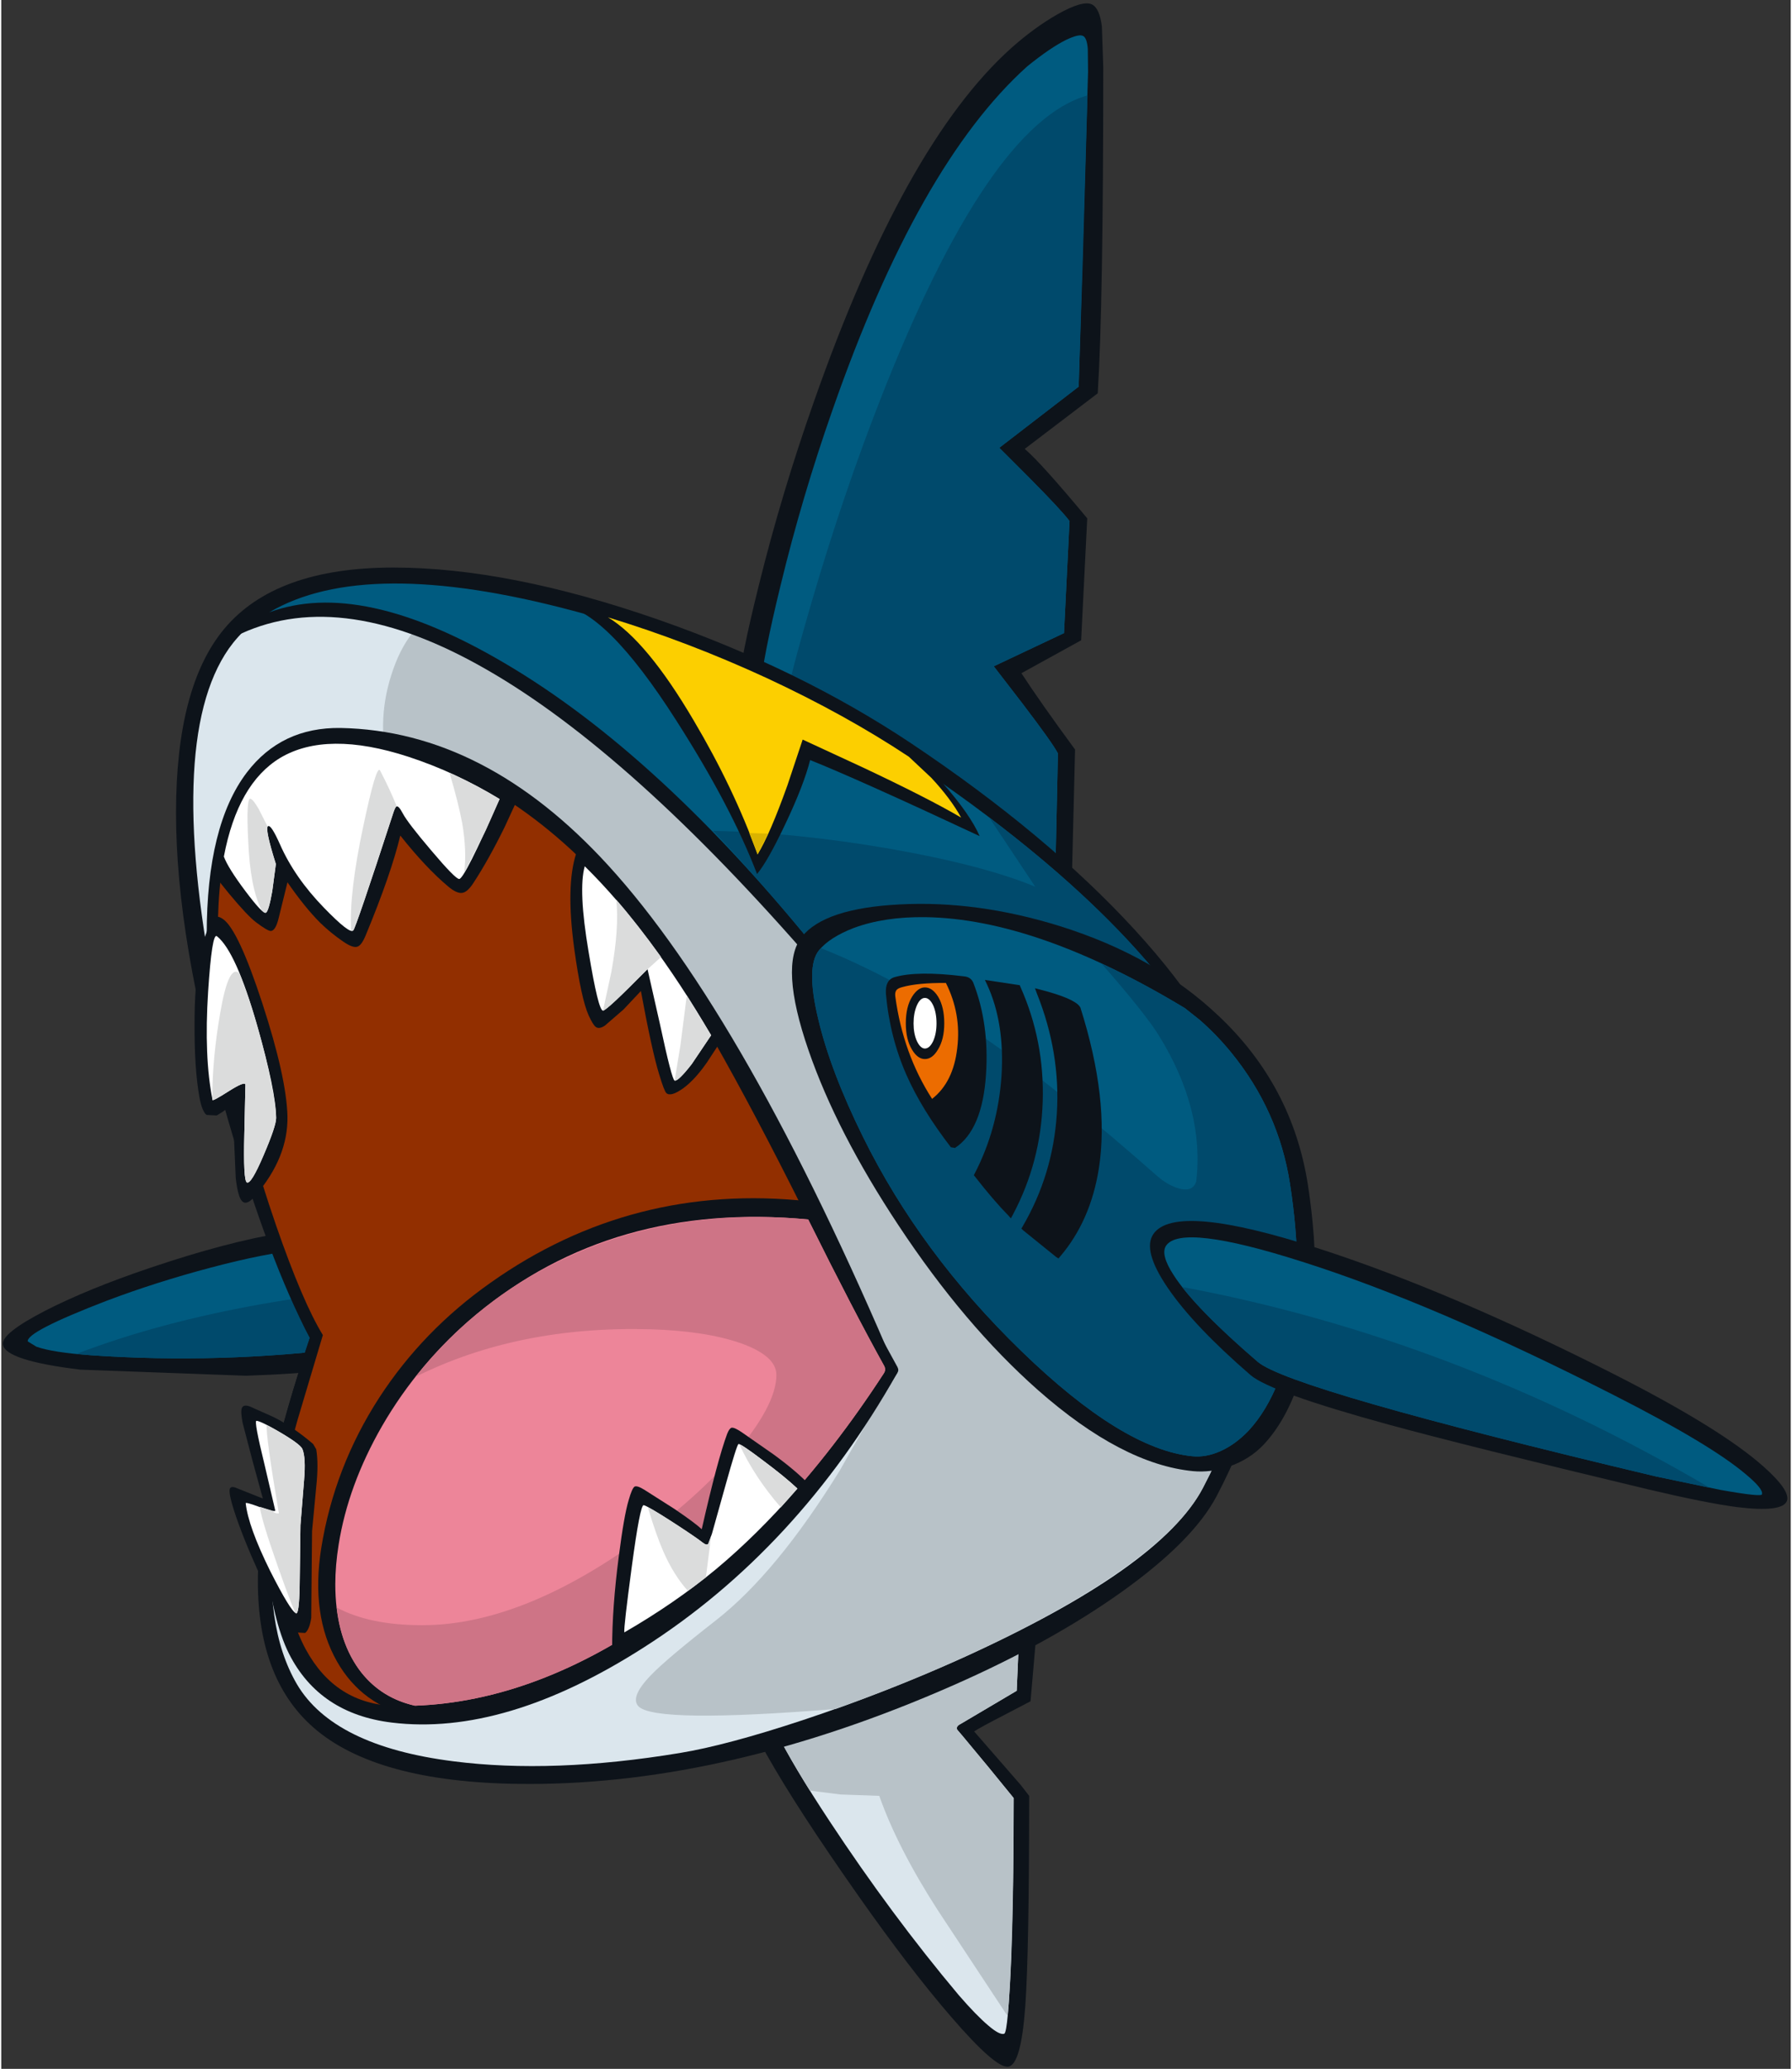 <?xml version='1.0' encoding='utf-8'?>
<svg xmlns="http://www.w3.org/2000/svg" version="1.1" width="324px" height="374px" viewBox="-0.25 -0.6 323.55 374.0"><rect x="-0.25" y="-0.6" width="323.55" height="374.0" fill="#333333" stroke="none"/><g><path fill="#0d131a" d="M85.9 230.15 Q89.45 233.0 88.95 235.9 88.05 241.4 74.15 244.7 62.2 247.5 44.0 248.1 L14.05 247.0 Q0.45 245.35 0.05 242.45 -0.25 240.45 7.7 236.35 15.4 232.4 26.65 228.6 54.8 219.1 66.7 222.2 80.55 225.8 85.9 230.15"/><path fill="#005b80" d="M87.0 235.55 Q86.25 240.1 62.7 243.05 39.2 246.0 16.05 244.4 9.05 243.9 6.1 242.85 L4.55 241.9 Q4.25 240.15 18.8 234.55 27.8 231.15 37.65 228.55 57.2 223.35 65.95 225.65 78.95 229.05 84.1 232.2 87.2 234.1 87.0 235.55"/><path fill="#004a6c" d="M81.55 230.85 Q87.35 233.55 87.0 235.55 86.25 240.1 62.7 243.05 39.2 246.0 16.05 244.4 L13.35 244.15 Q28.25 238.45 46.85 235.15 60.8 232.65 81.55 230.85"/><path fill="#0d131a" d="M182.35 8.1 Q186.5 4.4 190.7 2.0 195.3 -0.6 196.95 0.2 198.35 0.9 198.75 4.2 L199.0 11.55 Q199.0 54.65 198.0 70.5 L184.8 80.55 Q187.7 83.0 196.1 93.1 L195.0 115.15 184.2 121.1 Q187.65 126.4 193.9 134.9 L193.1 167.3 133.0 123.9 Q133.3 118.95 136.75 105.1 140.85 88.55 146.65 72.1 163.0 25.45 182.35 8.1"/><path fill="#005b80" d="M196.25 12.4 L194.55 69.3 180.2 80.35 185.65 85.8 Q191.45 91.65 192.9 93.6 L191.9 113.85 179.2 119.85 184.4 126.6 Q189.85 133.75 190.8 135.6 L190.2 163.3 136.95 124.15 Q137.45 118.35 140.65 105.25 144.55 89.15 150.05 73.5 165.55 29.1 185.25 11.4 189.45 8.0 192.3 6.6 194.6 5.5 195.35 5.9 196.05 6.25 196.2 8.25 L196.25 12.4"/><path fill="#004a6c" d="M196.15 16.65 L195.3 46.4 194.55 69.3 180.2 80.35 185.65 85.8 Q191.45 91.65 192.9 93.6 L191.9 113.85 179.2 119.85 184.4 126.6 Q189.85 133.75 190.8 135.6 L190.2 163.3 141.25 127.3 141.55 126.5 Q142.15 122.3 146.5 107.45 152.05 88.6 158.6 71.85 178.2 21.65 196.15 16.65"/><path fill="#0d131a" d="M154.85 342.3 Q132.6 310.7 132.6 302.85 132.6 298.3 154.4 289.9 167.55 284.8 185.15 279.6 L188.2 279.75 185.85 306.95 181.35 309.3 Q176.6 311.75 175.65 312.4 L184.05 322.05 185.6 324.05 Q185.6 352.25 184.9 362.05 184.15 372.6 181.85 373.0 179.6 373.4 171.5 364.0 164.1 355.45 154.85 342.3"/><path fill="#dbe6ed" d="M136.4 302.4 Q136.4 299.7 151.45 293.45 165.35 287.65 184.35 281.95 L183.35 305.05 173.2 311.05 Q172.3 311.5 172.6 312.1 L173.5 313.15 178.15 318.75 182.8 324.45 Q182.8 340.2 182.35 353.05 181.8 366.75 181.1 367.05 180.3 367.35 178.25 365.6 176.05 363.75 172.85 360.05 160.75 345.65 149.5 328.6 136.4 308.75 136.4 302.4"/><path fill="#b8c2c8" d="M158.5 324.05 L151.5 323.8 145.95 323.1 Q136.4 307.75 136.4 302.4 136.4 299.7 151.45 293.45 165.35 287.65 184.35 281.95 L183.35 305.05 173.2 311.05 Q172.3 311.5 172.6 312.1 L173.5 313.15 178.15 318.75 182.8 324.45 Q182.8 353.0 181.7 363.85 L169.0 344.6 Q161.8 333.4 158.5 324.05"/><path fill="#0d131a" d="M164.15 133.7 Q188.85 150.2 204.75 167.55 220.4 184.65 223.65 198.35 L224.8 203.15 Q229.45 221.95 229.5 232.15 229.55 250.75 219.5 269.85 215.25 277.95 202.3 287.2 189.6 296.25 171.9 304.05 131.35 321.9 95.15 321.9 68.6 321.9 56.85 312.25 46.15 303.45 46.15 285.3 46.15 276.1 48.95 264.0 51.1 254.55 55.55 241.25 48.2 227.5 40.7 201.65 31.35 169.5 31.35 146.35 31.35 123.55 40.05 113.1 49.3 102.0 70.65 102.0 91.5 102.0 118.5 111.4 144.1 120.35 164.15 133.7"/><path fill="#dbe6ed" d="M203.35 169.3 Q218.6 185.6 221.7 198.85 L222.85 203.65 Q224.95 212.05 225.75 216.55 227.1 224.15 227.1 230.9 227.1 249.15 217.0 268.4 209.4 282.85 173.55 299.1 159.45 305.45 144.7 310.35 130.95 314.9 122.45 316.3 99.45 320.1 81.5 317.8 59.8 315.05 53.2 303.85 47.05 293.3 49.15 275.3 50.75 261.9 57.55 241.5 L57.7 241.1 57.5 240.7 Q53.6 233.55 48.4 217.7 42.6 199.85 38.95 181.9 29.1 133.55 40.9 116.65 47.0 108.0 60.95 105.7 75.0 103.4 95.1 107.75 112.3 111.45 130.7 119.2 149.1 127.0 163.55 136.65 188.15 153.05 203.35 169.3"/><path fill="#b8c2c8" d="M163.55 136.65 Q188.15 153.05 203.35 169.3 218.6 185.6 221.7 198.85 L222.85 203.65 Q224.95 212.05 225.75 216.55 227.1 224.15 227.1 230.9 227.1 249.15 217.0 268.4 211.6 278.7 190.65 290.5 173.35 300.2 150.6 308.35 118.15 310.95 115.0 307.9 113.35 306.25 117.15 302.3 119.95 299.35 129.05 292.25 139.95 283.7 151.35 265.25 L158.1 253.35 160.6 248.45 Q138.95 224.3 116.8 198.6 72.55 147.25 70.15 139.6 67.35 130.5 70.3 121.35 73.15 112.35 79.6 109.45 L81.25 105.5 Q87.85 106.2 95.1 107.75 112.3 111.45 130.7 119.2 149.1 127.0 163.55 136.65"/><path fill="#0d131a" d="M44.15 139.05 Q50.4 130.85 61.1 131.0 87.25 131.5 109.5 155.85 134.45 183.15 161.75 247.6 143.75 279.45 115.95 297.2 90.8 313.3 70.35 310.8 57.3 309.2 51.8 298.4 48.7 292.25 47.55 280.25 L46.8 276.25 46.8 276.1 Q48.45 262.4 55.55 241.25 51.85 234.4 47.05 220.0 41.85 204.4 38.2 188.25 36.9 176.9 36.9 168.35 36.9 148.6 44.15 139.05"/><path fill="#922f00" d="M73.35 135.4 Q97.65 143.35 116.05 167.8 126.8 182.15 144.9 218.4 154.05 236.75 159.75 247.0 141.0 276.15 117.5 292.3 93.95 308.4 71.0 307.8 60.2 307.5 54.8 297.55 51.75 291.95 49.5 279.9 L48.8 276.2 Q49.7 268.8 53.35 256.0 L57.9 240.75 Q54.25 234.8 49.45 220.95 44.15 205.6 40.2 187.95 38.9 176.7 38.9 168.25 38.9 145.45 48.25 137.75 52.6 134.2 58.8 133.5 65.3 132.8 73.35 135.4"/><path fill="#0d131a" d="M161.8 246.55 Q162.1 247.15 161.75 247.6 143.55 276.05 120.4 292.5 97.25 309.0 74.45 309.75 L74.2 309.75 Q65.0 307.75 60.45 299.75 55.7 291.4 57.6 279.3 59.95 264.65 68.1 252.05 76.0 239.9 88.2 231.3 113.85 213.15 145.55 216.55 L151.65 228.0 161.8 246.55"/><path fill="#ed8599" d="M159.4 246.35 Q159.75 247.05 159.3 247.7 141.45 275.15 119.05 291.05 96.6 306.95 74.55 307.75 67.7 306.2 63.9 300.4 60.15 294.65 60.15 285.8 60.15 282.4 60.75 278.65 62.45 267.9 68.6 257.2 75.25 245.7 85.55 237.1 110.3 216.5 145.65 219.85 153.9 236.45 159.4 246.35"/><path fill="#ce7486" d="M145.65 219.85 Q153.9 236.45 159.4 246.35 159.75 247.05 159.3 247.7 141.45 275.15 119.05 291.05 96.6 306.95 74.55 307.75 68.55 306.4 64.85 301.75 61.25 297.15 60.4 290.0 66.35 293.2 75.85 293.2 94.9 293.2 118.0 275.6 127.6 268.25 133.7 260.65 139.9 252.9 139.9 247.95 139.9 244.5 133.4 242.2 127.05 240.0 117.1 239.7 93.2 239.05 74.65 248.3 86.1 233.8 102.95 226.3 122.3 217.65 145.65 219.85"/><path fill="#0d131a" d="M49.2 134.7 Q58.25 129.25 73.95 134.3 83.4 137.45 91.65 142.6 L93.1 143.85 90.75 148.95 Q87.85 154.85 85.1 159.05 84.05 160.65 83.15 160.8 82.15 161.0 80.55 159.65 76.55 156.3 71.9 150.45 70.25 157.35 65.7 168.35 64.9 170.35 64.1 170.55 63.3 170.8 61.55 169.6 59.3 168.05 57.4 166.2 54.65 163.45 51.5 158.9 L49.9 165.4 Q49.35 167.65 48.5 167.7 47.9 167.7 45.85 166.15 44.3 165.0 40.9 160.9 L37.8 157.05 Q39.2 149.35 42.0 143.55 45.1 137.1 49.2 134.7"/><path fill="#ffffff" d="M70.55 146.6 Q63.9 167.0 63.4 167.6 62.8 168.35 58.1 163.5 52.8 158.05 50.15 152.05 48.55 148.45 48.0 148.75 47.35 149.05 49.4 155.6 L48.75 160.5 Q48.1 164.15 47.6 164.4 47.05 164.7 43.9 160.5 40.75 156.3 40.0 154.25 42.5 141.05 50.2 136.4 58.6 131.4 73.35 136.2 81.9 139.0 89.85 143.85 83.5 158.3 82.55 158.3 81.85 158.3 77.5 153.15 73.25 148.15 72.35 146.45 71.6 145.0 71.2 145.2 70.95 145.3 70.55 146.6"/><path fill="#dbdcdc" d="M68.25 138.7 Q70.05 142.15 71.25 145.15 71.0 145.2 70.55 146.6 63.9 167.0 63.4 167.6 L63.0 167.55 Q62.65 160.75 65.2 148.8 67.6 137.4 68.25 138.7"/><path fill="#dbdcdc" d="M44.85 143.8 Q45.35 144.0 46.3 145.65 L47.9 148.8 Q47.5 149.65 49.4 155.6 L48.75 160.5 Q48.1 164.15 47.6 164.4 47.3 164.5 46.8 163.9 44.75 159.85 44.4 151.4 44.0 143.4 44.85 143.8"/><path fill="#dbdcdc" d="M87.35 149.5 L83.45 157.2 Q83.95 153.25 83.1 148.25 82.45 144.7 80.8 139.1 85.65 141.3 89.85 143.85 L87.35 149.5"/><path fill="#0d131a" d="M111.4 280.8 Q112.35 273.35 113.2 270.55 113.8 268.45 114.25 268.15 114.7 267.9 116.0 268.7 L121.5 272.2 Q125.25 274.75 126.4 275.85 129.25 263.3 131.0 258.6 131.4 257.6 131.8 257.5 132.35 257.4 133.9 258.5 L139.35 262.3 Q143.4 265.25 145.8 267.75 L145.85 269.1 Q139.3 276.75 124.1 287.85 L110.2 297.45 Q110.2 289.95 111.4 280.8"/><path fill="#ffffff" d="M121.15 274.6 Q125.4 277.35 126.55 278.25 127.3 278.85 127.6 278.45 L128.25 276.65 130.7 267.9 Q132.75 260.55 133.05 260.45 133.45 260.35 137.4 263.35 141.5 266.4 143.7 268.5 136.45 276.85 128.95 283.1 121.5 289.25 112.4 294.5 112.3 293.45 113.75 282.65 115.25 271.45 115.9 271.5 116.55 271.6 121.15 274.6"/><path fill="#dbdcdc" d="M119.45 279.85 Q118.15 276.9 116.65 271.85 118.25 272.65 122.15 275.2 125.65 277.5 126.55 278.25 127.25 278.8 127.55 278.55 L128.1 277.1 127.15 284.55 123.9 287.0 Q121.3 284.1 119.45 279.85"/><path fill="#dbdcdc" d="M133.2 260.5 Q134.0 260.8 137.7 263.6 141.55 266.5 143.7 268.5 L140.7 271.9 Q135.95 266.45 133.2 260.5"/><path fill="#0d131a" d="M43.4 256.65 Q43.0 254.6 43.25 253.95 43.55 253.2 44.8 253.7 L49.05 255.6 Q52.6 257.4 56.15 260.45 L56.7 261.4 Q57.15 264.05 56.7 268.2 L55.95 276.15 55.85 286.15 55.8 291.85 Q55.5 293.95 54.7 294.6 L52.85 294.5 Q50.45 292.75 46.4 283.9 43.3 277.05 41.8 272.35 40.9 269.5 41.05 268.65 41.2 267.9 42.4 268.45 L47.05 270.3 45.15 263.35 43.4 256.65"/><path fill="#ffffff" d="M45.9 256.25 Q46.7 256.3 50.2 258.35 53.8 260.45 54.2 261.35 54.85 262.95 54.5 267.0 L53.85 275.1 53.7 286.25 Q53.6 291.25 53.05 291.05 52.05 290.65 48.35 283.35 44.4 275.35 43.95 271.15 43.95 270.9 46.5 271.85 49.15 272.75 49.3 272.5 L47.35 264.15 Q45.4 256.2 45.9 256.25"/><path fill="#dbdcdc" d="M54.2 261.35 Q54.85 262.95 54.5 267.0 L53.85 275.1 53.7 286.25 Q53.6 291.25 53.05 291.05 52.7 290.9 49.8 282.7 46.8 274.2 46.5 271.8 L48.75 272.5 Q49.1 273.0 49.95 273.0 47.55 258.85 47.75 257.0 49.8 258.05 51.7 259.3 53.95 260.75 54.2 261.35"/><path fill="#0d131a" d="M103.35 170.9 Q101.8 159.5 103.7 153.7 L105.35 153.3 Q118.1 165.3 130.2 186.15 L130.1 187.25 127.35 191.45 Q125.2 194.55 123.1 196.1 120.8 197.75 120.0 197.0 119.6 196.6 118.7 193.6 117.4 189.4 115.4 178.55 L112.25 181.9 108.9 184.8 Q107.85 185.5 107.25 185.05 106.75 184.7 105.95 182.95 104.6 179.95 103.35 170.9"/><path fill="#ffffff" d="M105.25 156.0 Q116.95 167.5 128.1 186.55 L124.6 191.75 Q122.15 194.9 121.5 194.75 121.0 194.6 118.85 184.55 L116.6 174.6 112.75 178.4 Q109.05 182.05 108.55 182.1 107.7 182.1 105.95 171.5 104.05 160.25 105.25 156.0"/><path fill="#dbdcdc" d="M119.05 172.4 L116.4 174.8 Q109.3 182.05 108.55 182.1 L110.05 175.15 Q111.5 167.2 110.95 162.05 114.65 166.3 119.05 172.4"/><path fill="#dbdcdc" d="M121.5 194.75 L122.55 188.35 123.7 179.35 128.1 186.55 124.6 191.75 Q122.15 194.9 121.5 194.75"/><path fill="#0d131a" d="M37.7 166.0 Q37.8 165.6 38.15 165.35 38.8 164.8 39.85 165.55 42.6 167.45 46.95 180.75 51.3 194.1 51.5 201.15 51.65 208.65 45.65 215.6 44.15 217.4 43.3 216.55 42.55 215.8 42.15 212.4 L41.85 205.55 42.05 198.55 39.85 200.35 38.7 201.05 36.85 200.95 Q36.05 200.25 35.6 197.85 34.65 192.65 34.7 184.25 34.7 172.05 37.7 166.0"/><path fill="#ffffff" d="M38.75 168.65 Q42.2 171.4 46.0 184.75 49.4 196.6 49.45 201.5 49.45 202.95 47.2 208.2 44.9 213.6 44.15 213.15 43.5 212.75 43.7 204.45 L43.9 195.45 Q43.75 194.85 40.9 196.65 38.0 198.5 37.95 198.25 36.4 190.45 37.15 178.75 37.85 167.9 38.75 168.65"/><path fill="#dbdcdc" d="M37.9 197.75 Q37.95 190.55 39.3 182.75 40.85 173.55 42.8 175.35 45.3 181.4 47.5 190.35 49.4 198.4 49.45 201.5 49.45 202.95 47.2 208.2 44.9 213.6 44.15 213.15 43.5 212.75 43.7 204.45 L43.9 195.45 Q43.75 194.85 40.9 196.65 38.0 198.5 37.95 198.25 L37.9 197.75"/><path fill="#0d131a" d="M164.65 134.95 Q189.55 151.55 205.0 168.15 220.45 184.75 223.65 198.35 L224.8 203.15 Q227.45 213.85 228.3 220.0 229.7 230.25 228.55 239.8 L228.3 241.5 226.95 240.45 Q217.9 233.5 207.1 224.2 L188.1 207.3 173.3 194.1 Q168.6 189.9 159.1 183.15 150.1 176.6 146.85 173.75 L146.75 173.65 Q113.65 135.45 87.6 120.5 61.6 105.5 43.1 113.95 L42.0 112.35 Q57.35 97.0 97.9 106.3 115.15 110.25 133.2 118.1 150.75 125.7 164.65 134.95"/><path fill="#005b80" d="M203.35 169.3 Q218.6 185.6 221.7 198.85 L222.85 203.6 225.75 216.45 Q227.1 224.1 227.1 230.9 227.1 234.0 226.7 237.75 218.1 231.1 207.7 222.1 L189.45 205.85 174.65 192.6 Q170.05 188.55 160.3 181.5 152.55 176.05 148.2 172.3 118.85 135.75 90.7 119.25 64.75 103.95 48.2 110.1 65.55 99.85 102.9 109.75 136.6 118.65 163.55 136.65 188.15 153.05 203.35 169.3"/><path fill="#004a6c" d="M186.7 159.7 L178.35 147.15 Q196.65 161.0 207.85 174.35 219.1 187.75 221.7 198.85 L222.85 203.6 225.75 216.45 Q227.1 224.1 227.1 230.9 227.1 234.0 226.7 237.75 218.1 231.1 207.7 222.1 L189.45 205.85 174.65 192.6 Q170.05 188.55 160.3 181.5 152.55 176.05 148.2 172.3 138.4 160.1 128.45 149.6 143.5 149.9 160.5 152.85 177.3 155.8 186.7 159.7"/><path fill="#0d131a" d="M164.4 135.35 Q165.95 136.4 170.0 141.0 174.95 146.65 176.65 150.55 154.75 140.3 146.0 136.8 144.85 141.35 141.5 148.4 138.3 155.15 136.4 157.4 131.75 145.2 121.8 129.65 108.95 109.5 100.8 108.8 L102.25 107.9 Q118.35 112.1 134.85 119.4 151.3 126.65 164.4 135.35"/><path fill="#fccf00" d="M173.3 147.2 Q167.25 143.65 155.35 138.05 L144.65 133.1 141.9 141.35 Q138.7 150.3 136.5 153.85 132.15 141.8 124.95 129.65 116.45 115.2 109.45 111.0 123.9 115.4 138.1 121.95 152.4 128.6 163.85 136.2 L167.9 140.0 Q171.4 143.75 173.3 147.2"/><path fill="#dab300" d="M138.4 150.1 L136.5 153.85 135.0 150.0 138.4 150.1"/><path fill="#0d131a" d="M162.15 162.9 Q176.2 162.15 191.25 166.85 208.45 172.25 219.8 183.0 233.2 195.6 236.0 213.6 238.95 232.8 235.2 246.55 232.7 255.55 228.0 260.55 225.5 263.2 221.8 264.5 218.45 265.65 215.25 265.35 202.4 264.1 187.2 250.7 173.9 238.95 162.0 220.95 150.8 204.05 145.7 189.25 140.4 173.9 144.5 168.75 148.6 163.6 162.15 162.9"/><path fill="#005b80" d="M222.15 189.7 Q230.7 200.2 232.75 213.35 234.05 221.75 234.05 228.8 234.05 240.4 230.75 248.9 228.55 254.5 225.25 258.05 222.9 260.5 220.25 261.7 217.6 262.9 215.1 262.65 202.5 261.4 184.2 243.65 165.9 225.9 155.55 204.9 149.65 192.95 147.45 183.55 145.2 174.15 147.6 171.2 149.5 168.85 153.9 167.15 159.45 165.1 166.85 165.2 187.0 165.5 213.75 181.65 L216.4 183.75 Q219.45 186.4 222.15 189.7"/><path fill="#004a6c" d="M213.75 181.65 L216.4 183.75 Q219.45 186.4 222.15 189.7 230.7 200.2 232.75 213.35 234.05 221.75 234.05 228.8 234.05 240.4 230.75 248.9 228.55 254.5 225.25 258.05 222.9 260.5 220.25 261.7 217.6 262.9 215.1 262.65 202.5 261.4 184.2 243.65 165.9 225.9 155.55 204.9 149.65 192.95 147.45 183.55 145.2 174.15 147.6 171.2 L147.95 170.8 Q163.5 177.0 180.35 189.0 192.3 197.5 208.7 211.95 210.5 213.55 212.5 214.2 215.15 215.0 215.8 213.0 217.35 200.0 209.05 186.6 206.7 182.75 198.7 173.6 206.0 176.95 213.75 181.65"/><path fill="#0d131a" d="M174.85 176.8 Q178.05 184.25 177.6 193.2 177.15 203.0 172.25 206.2 L167.85 198.85 Q172.45 195.7 173.1 188.5 173.7 181.9 170.85 176.6 L174.85 176.8"/><path fill="#0d131a" d="M181.05 194.5 Q181.9 184.55 178.5 177.2 L183.55 177.95 Q187.85 187.7 187.55 198.5 187.2 209.35 182.2 218.75 179.25 215.7 176.2 211.8 180.3 203.9 181.05 194.5"/><path fill="#0d131a" d="M187.05 196.95 Q187.05 187.3 183.2 178.4 L179.25 177.8 Q181.7 183.6 181.7 191.05 181.7 202.15 176.8 211.7 L182.05 217.85 Q187.05 208.0 187.05 196.95 M178.0 177.4 L177.6 176.55 183.9 177.5 184.0 177.75 Q188.4 187.6 188.05 198.55 187.7 209.5 182.65 219.0 L182.3 219.65 181.85 219.15 Q179.2 216.45 175.8 212.1 L175.6 211.85 175.75 211.55 Q179.95 203.45 180.6 193.9 181.2 184.35 178.0 177.4"/><path fill="#0d131a" d="M187.45 178.8 Q193.35 180.3 194.35 181.65 199.3 197.35 197.85 209.35 196.6 219.5 190.8 226.25 L184.85 221.4 Q190.5 211.8 191.1 200.55 191.75 189.5 187.45 178.8"/><path fill="#0d131a" d="M193.9 181.95 Q193.1 180.85 188.25 179.55 191.7 188.55 191.7 197.85 191.7 210.45 185.5 221.25 L190.7 225.5 Q197.7 217.15 197.7 203.7 197.7 194.0 193.9 181.95 M187.0 179.0 L186.65 178.05 187.6 178.3 Q193.65 179.85 194.75 181.35 L194.8 181.45 194.85 181.5 Q200.15 198.2 198.2 210.65 196.7 220.1 191.2 226.55 L190.9 226.9 190.5 226.65 184.5 221.8 184.2 221.5 184.4 221.15 Q189.9 211.75 190.6 200.75 191.3 189.75 187.0 179.0"/><path fill="#0d131a" d="M291.6 247.95 Q310.65 257.65 318.35 264.5 323.3 268.9 322.6 270.75 321.75 272.85 313.6 271.85 307.9 271.1 297.55 268.65 264.35 260.7 250.65 256.95 229.3 251.1 225.65 248.0 215.35 239.1 210.65 232.2 206.05 225.45 208.05 222.5 212.0 216.65 238.25 225.2 261.95 232.9 291.6 247.95"/><path fill="#005b80" d="M298.9 266.3 Q232.85 250.6 226.95 245.6 215.5 235.75 211.75 229.95 209.3 226.2 210.35 224.6 213.1 220.5 235.0 227.5 258.8 235.05 291.4 251.65 308.7 260.45 315.1 265.85 318.35 268.55 318.1 269.5 318.25 270.1 310.65 268.75 L298.9 266.3"/><path fill="#004a6c" d="M308.65 268.35 L298.9 266.3 Q232.85 250.6 226.95 245.6 217.45 237.45 213.25 232.05 262.5 241.25 308.65 268.35"/><path fill="#ec6c00" d="M170.85 176.6 L172.0 178.3 Q173.15 181.1 173.15 186.7 173.15 192.3 170.5 196.15 169.2 198.05 167.85 198.85 163.75 192.05 161.8 184.35 L160.65 178.0 Q164.2 176.65 170.85 176.6"/><path fill="#0d131a" d="M176.85 193.4 Q177.45 184.4 174.45 177.3 L171.7 177.15 Q174.35 182.95 173.8 188.8 173.2 195.45 168.55 198.95 L172.4 205.45 Q176.2 202.5 176.85 193.4 M172.6 188.85 Q173.35 182.7 170.55 177.1 165.5 177.05 162.65 177.85 161.85 178.05 161.6 178.4 161.3 178.8 161.4 179.55 162.8 189.9 168.05 198.05 171.9 195.05 172.6 188.85 M173.8 175.9 Q175.05 176.0 175.5 177.05 178.4 184.5 177.8 193.6 177.15 203.7 172.15 206.95 L172.1 206.9 171.45 206.8 Q166.2 200.0 163.45 193.8 160.4 186.9 159.7 179.05 159.55 176.55 161.25 176.05 165.4 174.85 173.8 175.9"/><path fill="#0d131a" d="M163.3 184.4 Q163.3 181.4 164.45 179.55 165.5 177.9 166.75 177.9 168.1 177.9 169.15 179.6 170.25 181.45 170.25 184.4 170.25 187.3 169.1 189.15 168.1 190.85 166.75 190.85 165.45 190.85 164.45 189.2 163.3 187.35 163.3 184.4"/><path fill="#ffffff" d="M164.7 184.4 Q164.7 182.55 165.3 181.15 165.9 179.8 166.75 179.8 167.6 179.8 168.25 181.15 168.85 182.5 168.85 184.4 168.85 186.25 168.25 187.6 167.6 188.95 166.75 188.95 165.95 188.95 165.3 187.6 164.7 186.25 164.7 184.4"/></g></svg>